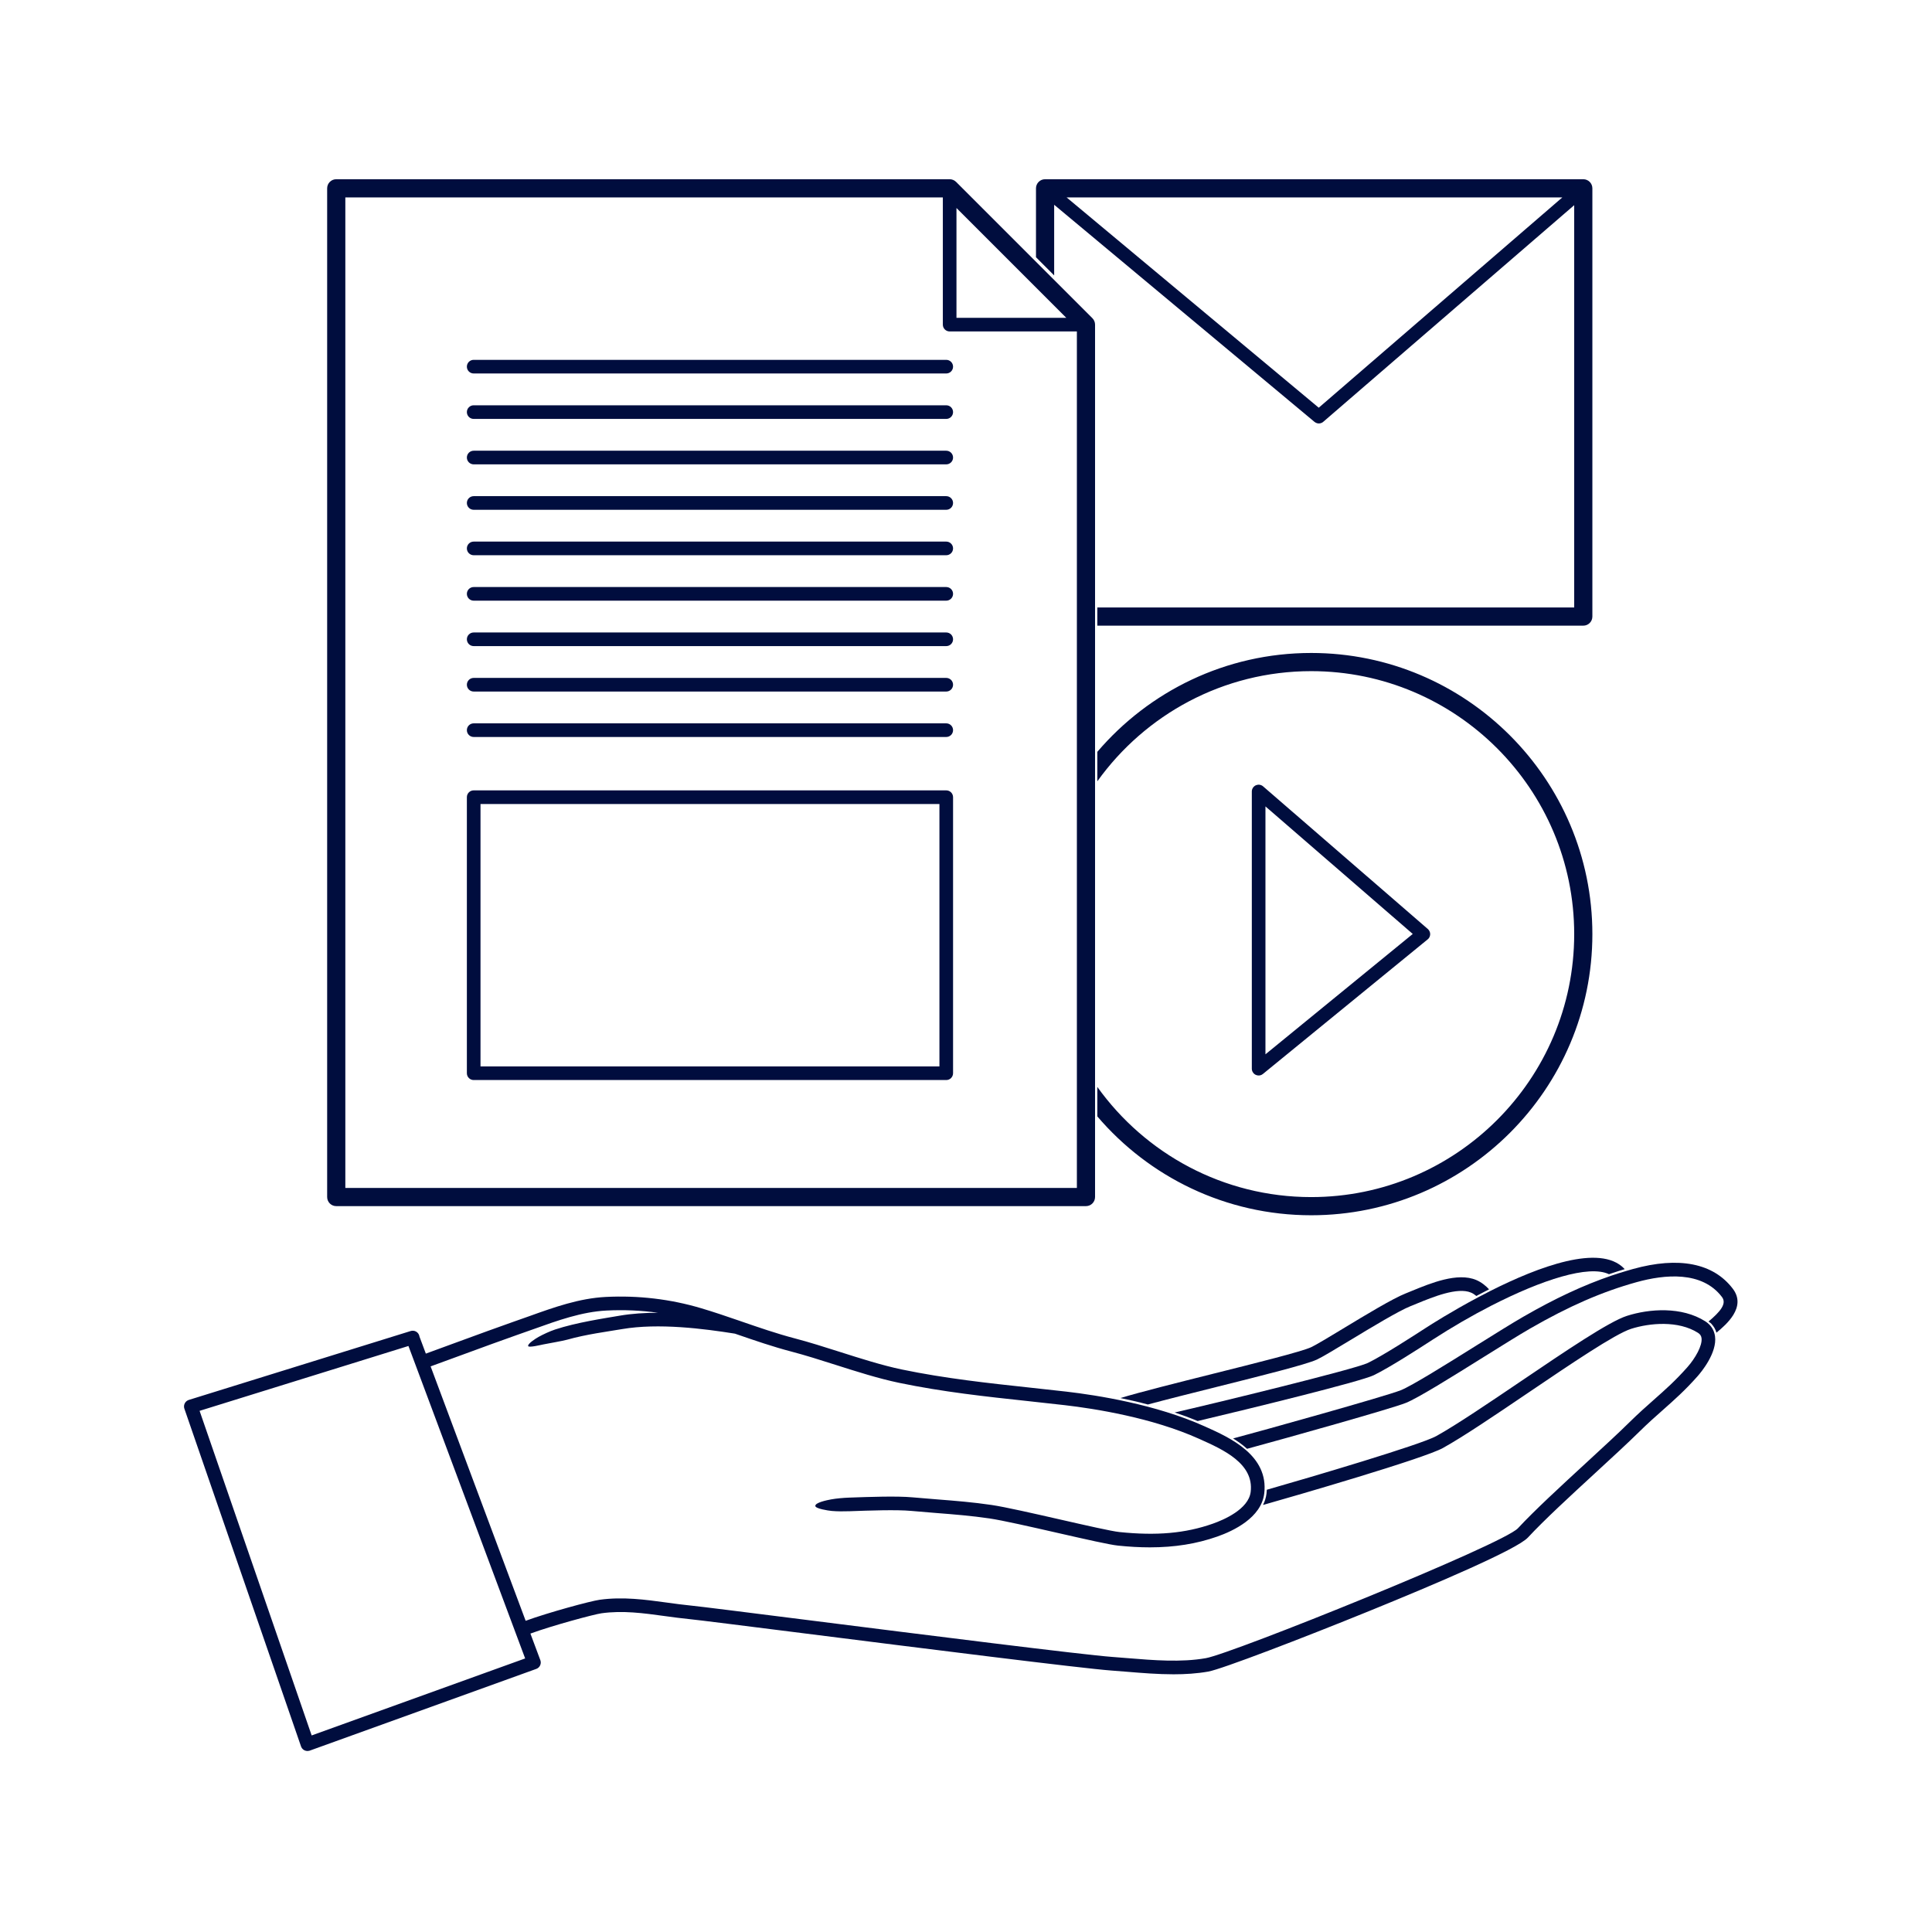 <?xml version="1.0" encoding="utf-8"?>
<!-- Generator: Adobe Illustrator 16.0.0, SVG Export Plug-In . SVG Version: 6.00 Build 0)  -->
<!DOCTYPE svg PUBLIC "-//W3C//DTD SVG 1.1//EN" "http://www.w3.org/Graphics/SVG/1.1/DTD/svg11.dtd">
<svg version="1.1" xmlns="http://www.w3.org/2000/svg" xmlns:xlink="http://www.w3.org/1999/xlink" x="0px" y="0px"
	 width="850.39px" height="850.39px" viewBox="0 0 850.39 850.39" enable-background="new 0 0 850.39 850.39" xml:space="preserve">
<g id="Mão">
	<path fill="#000D3E" d="M754.88,588.13c-0.04-0.29-0.1-0.58-0.17-0.86c-0.47-2.04-1.59-3.78-3.28-5.09
		c-0.26-0.2-0.529-0.4-0.819-0.58c-10.37-6.6-24.641-5.57-34.53-2.4c-7.88,2.53-26.78,15.33-46.8,28.881
		c-13.86,9.38-28.19,19.079-37.07,24.02c-6.84,3.8-55.32,18.13-74.61,23.63c-0.02,0.55-0.069,1.12-0.14,1.7
		c-0.22,1.8-0.76,3.47-1.54,5c14.22-4.021,70.82-20.42,79.2-25.08c9.12-5.07,22.92-14.42,37.53-24.31
		c18.779-12.71,38.199-25.86,45.27-28.131c8.2-2.619,20.83-3.75,29.47,1.75c0.931,0.591,1.41,1.301,1.551,2.301
		c0.46,3.279-2.771,8.91-6.19,12.779c-5.29,5.99-9.91,10.07-14.79,14.381c-3.33,2.949-6.78,6-10.7,9.859
		c-4.939,4.88-11.76,11.15-18.97,17.79c-11.23,10.34-22.84,21.021-30.16,28.91c-6.59,7.12-125.76,55.13-137.33,57.17
		c-10.93,1.93-22.95,0.94-34.56-0.01c-2.23-0.181-4.431-0.36-6.601-0.521c-12.859-0.93-83.27-9.81-134.68-16.3
		c-26.32-3.32-47.12-5.95-50.6-6.28c-3.64-0.359-7.31-0.859-10.86-1.35c-9.52-1.3-19.37-2.65-29.57-1.23
		c-4.04,0.561-22.67,5.62-32.56,9.25L189.54,601.43c0.39-0.15,0.82-0.3,1.28-0.47c2.74-1,6.51-2.38,10.61-3.88
		c9.88-3.62,22.18-8.131,26.14-9.48c2.51-0.85,5.02-1.75,7.54-2.66c10.32-3.7,20.99-7.54,31.83-8.09
		c7.65-0.39,15.24-0.06,22.69,0.98c-5.76,0-11.46,0.359-16.8,1.27c-6.934,1.186-19.097,2.991-28.479,6.092
		c-2.337,0.772-5.267,2.139-7.288,3.261c-1.451,0.806-5,3.125-4.563,4.063c0.344,0.736,5.547-0.533,6.625-0.75
		c2.171-0.438,8.522-1.522,10.495-2.081c8.461-2.397,17.7-3.555,24.22-4.674c16.02-2.73,35.96-0.18,49.65,2.01
		c0.33,0.11,0.66,0.23,0.99,0.34c7.73,2.66,15.72,5.42,23.83,7.54c6.14,1.61,12.57,3.65,19.38,5.82
		c9.37,2.99,19.07,6.07,28.03,7.939c19.3,4.021,38.36,6.07,56.799,8.051c5.301,0.569,10.78,1.16,16.171,1.79
		c13.189,1.529,38.39,5.489,59.02,14.77l0.65,0.29c9.989,4.49,23.689,10.64,22.14,23.13c-0.95,7.66-11.99,12.33-16.69,13.98
		c-12.05,4.239-24.729,5.37-41.109,3.67c-3.34-0.34-14.72-2.931-25.73-5.44c-12.06-2.75-24.529-5.59-30.529-6.479
		c-8.2-1.21-15.891-1.82-24.03-2.46c-3.49-0.271-7.1-0.561-10.73-0.891c-6.95-0.64-19.07-0.199-27.93,0.12
		c-2.38,0.08-5.688,0.368-7.917,0.783c-1.918,0.357-7.12,1.411-6.958,2.917c0.125,1.167,5.565,2.015,7.208,2.167
		c2.329,0.216,5.477,0.213,7.887,0.123c8.69-0.31,20.59-0.75,27.16-0.14c3.67,0.34,7.3,0.63,10.81,0.909
		c8.04,0.631,15.62,1.23,23.62,2.41c5.771,0.851,18.131,3.67,30.08,6.391c12.2,2.779,22.74,5.18,26.44,5.56
		c4.93,0.51,9.59,0.771,14.04,0.771c10.96,0,20.6-1.561,29.68-4.75c7.15-2.511,19.34-8.301,20.66-18.9
		c2.08-16.89-15.27-24.69-25.64-29.35l-0.65-0.29c-21.36-9.61-47.25-13.681-60.78-15.25c-5.42-0.631-10.92-1.221-16.229-1.79
		c-18.29-1.971-37.2-4.011-56.22-7.96c-8.66-1.811-18.2-4.851-27.43-7.79c-6.59-2.091-13.39-4.261-19.68-5.9
		c-7.89-2.07-15.77-4.79-23.4-7.42c-0.39-0.13-0.78-0.271-1.17-0.41c-0.02,0-0.04-0.01-0.07-0.02c-5.44-1.87-11.05-3.79-16.67-5.45
		c-13.48-4-27.57-5.66-41.89-4.94c-11.72,0.601-22.81,4.58-33.55,8.431c-2.49,0.899-4.97,1.79-7.45,2.63
		c-4.01,1.37-16.35,5.89-26.27,9.52c-4.47,1.641-9.04,3.32-11.92,4.37l-2.81-7.52v-0.011c-0.02-0.149-0.05-0.3-0.1-0.449
		c-0.49-1.58-2.17-2.46-3.75-1.971l-97.67,30.33c-0.01,0-0.02,0.01-0.03,0.01c-0.02,0.011-0.04,0.011-0.06,0.021
		c-0.13,0.05-0.25,0.1-0.37,0.16c-0.15,0.069-0.28,0.149-0.41,0.25c-0.13,0.09-0.25,0.189-0.36,0.31c-0.1,0.09-0.19,0.19-0.26,0.3
		c-0.4,0.521-0.62,1.16-0.62,1.82c0,0.12,0.01,0.24,0.02,0.36c0,0.05,0.01,0.09,0.02,0.13c0.02,0.12,0.04,0.229,0.08,0.35
		c0,0.021,0,0.03,0.01,0.05c0,0.011,0.01,0.021,0.01,0.03c0.01,0.021,0.01,0.04,0.02,0.061l51.27,148.449l0.07,0.21
		c0.04,0.12,0.09,0.24,0.16,0.36c0.15,0.311,0.35,0.59,0.6,0.82c0.22,0.22,0.47,0.39,0.74,0.529c0.41,0.2,0.86,0.311,1.33,0.311
		c0.25,0,0.49-0.03,0.74-0.09c0.08-0.021,0.16-0.04,0.24-0.07c0.01,0,0.03-0.01,0.04-0.01l99.69-35.96
		c0.31-0.11,0.59-0.271,0.84-0.47c0.12-0.091,0.23-0.2,0.33-0.311c0.11-0.11,0.2-0.229,0.29-0.35c0.17-0.25,0.29-0.511,0.38-0.79
		c0.01-0.04,0.02-0.08,0.03-0.11c0.07-0.26,0.11-0.52,0.11-0.79c0-0.08,0-0.17-0.01-0.26c-0.02-0.16-0.05-0.34-0.09-0.5
		c-0.02-0.09-0.05-0.18-0.08-0.26c0-0.011-0.01-0.021-0.01-0.03l-4.36-11.68c9.56-3.521,28.04-8.49,31.28-8.94
		c9.39-1.3,18.4-0.07,27.93,1.24c3.61,0.49,7.34,1,11.1,1.37c3.4,0.33,24.15,2.949,50.43,6.26c51.48,6.5,121.97,15.39,135,16.34
		c2.14,0.15,4.33,0.33,6.54,0.51c6.87,0.57,13.88,1.141,20.81,1.141c5.16,0,10.29-0.32,15.28-1.2c5.84-1.03,41.351-14.65,70.9-26.67
		c29.18-11.87,64.97-27.12,69.79-32.33c7.149-7.71,18.68-18.32,29.819-28.57c7.261-6.68,14.11-12.99,19.131-17.93
		c3.8-3.75,7.18-6.75,10.46-9.64c5.02-4.45,9.77-8.641,15.31-14.91C748.7,604.06,755.91,595.48,754.88,588.13z M137.18,763.871
		L87.85,621l91.93-28.551l2.58,6.891l1,2.68l47.79,127.96L137.18,763.871z"/>
	<path fill="#000D3E" d="M755.71,586.43c-0.06,0.05-0.13,0.11-0.19,0.16c-0.489-1.601-1.079-2.589-2.27-3.949
		c-0.24-0.29-0.95-0.711-1.23-0.951c5.181-4.35,8.15-7.87,5.921-10.8c-8.78-11.58-25.271-9.95-37.561-6.54
		c-15.26,4.24-29.729,10.55-46.91,20.44c-4.75,2.739-12.3,7.449-20.29,12.439c-14.26,8.91-29.02,18.13-34.399,20.28
		c-6.36,2.54-51.78,15.29-69.88,20.2c-1.881-1.721-3.98-3.221-6.141-4.561c12.67-3.359,67.19-18.58,73.79-21.21
		c4.891-1.95,20.07-11.43,33.45-19.8c8.04-5.02,15.64-9.76,20.48-12.55c14.079-8.11,26.42-13.88,38.84-18.11
		c2.069-0.7,4.14-1.359,6.22-1.97c1.08-0.33,2.15-0.64,3.229-0.94c20.19-5.6,35.391-2.6,43.95,8.69
		C768.89,575.39,759.65,583.13,755.71,586.43z"/>
	<path fill="#000D3E" d="M715.11,558.64c-1.94,0.57-3.86,1.19-5.79,1.84c-0.37,0.12-0.73,0.25-1.101,0.38
		c-8.859-4.25-29.63,2.511-51.52,13.7c-0.07,0.03-0.141,0.07-0.21,0.1c-8.67,4.45-17.51,9.58-25.86,14.99
		c-5.61,3.641-18.75,12.16-25.939,15.66c-5.73,2.79-54.561,14.74-77.54,20.18c-3.301-1.39-6.69-2.64-10.101-3.779
		c15.74-3.551,79.38-19.04,85.01-21.79c6.86-3.34,20.261-12.03,25.311-15.3c2.45-1.591,11.56-7.391,23.149-13.551
		c1.79-0.96,3.641-1.92,5.53-2.87c21.3-10.739,48.181-20.77,58.771-9.899C714.93,558.41,715.02,558.52,715.11,558.64z"/>
	<path fill="#000D3E" d="M655.43,567.51c-1.68,0.85-3.319,1.71-4.91,2.56c-0.229,0.12-0.46,0.25-0.689,0.37
		c-0.69-0.59-1.49-1.13-2.38-1.5c-5.94-2.5-16.76,1.95-23.92,4.891c-0.94,0.39-1.83,0.75-2.65,1.079
		c-5.2,2.07-17.08,9.25-26.62,15.021c-6.84,4.13-12.25,7.4-14.67,8.52c-4.689,2.16-24,6.99-44.439,12.11
		c-10.58,2.65-21.37,5.35-29.9,7.64c-4.12-1.1-8.18-2.029-12.08-2.84c8.8-2.67,24.9-6.7,40.521-10.62
		c19.279-4.819,39.21-9.81,43.39-11.739c2.12-0.98,7.93-4.49,14.08-8.21c10.229-6.19,21.83-13.2,27.49-15.45
		c0.81-0.33,1.68-0.681,2.6-1.061c8.56-3.52,20.29-8.34,28.53-4.87C652.22,564.44,654.11,566.1,655.43,567.51z"/>
</g>
<g id="Play">
	<path fill="#000D3E" d="M577.15,287.41c-37.65,0-71.431,16.9-94.15,43.52v12.97c21.02-29.34,55.39-48.49,94.15-48.49
		c63.819,0,115.75,51.93,115.75,115.75c0,63.83-51.931,115.75-115.75,115.75c-38.761,0-73.131-19.149-94.15-48.489V491.4
		c22.72,26.61,56.5,43.51,94.15,43.51c68.229,0,123.75-55.51,123.75-123.75C700.9,342.93,645.38,287.41,577.15,287.41z"/>
	<path fill="#000D3E" d="M629.48,410.85c-0.011-0.11-0.021-0.21-0.051-0.31c-0.01-0.09-0.04-0.18-0.069-0.27
		c-0.13-0.42-0.36-0.83-0.69-1.16c-0.06-0.08-0.13-0.15-0.21-0.21l-0.13-0.11l-72.37-62.67c-0.07-0.06-0.14-0.12-0.22-0.17
		c-0.07-0.06-0.15-0.11-0.23-0.15c-0.109-0.07-0.22-0.12-0.34-0.17c-0.09-0.04-0.18-0.07-0.28-0.1c-0.06-0.02-0.13-0.04-0.199-0.06
		c-0.061-0.01-0.11-0.02-0.171-0.03c-0.069-0.02-0.14-0.03-0.21-0.03c-0.1-0.01-0.21-0.02-0.31-0.02s-0.21,0.01-0.31,0.02
		c-0.2,0.02-0.391,0.05-0.57,0.12c-0.14,0.03-0.271,0.09-0.4,0.15c-0.08,0.04-0.16,0.07-0.229,0.12
		c-0.09,0.05-0.181,0.11-0.271,0.18c-0.09,0.06-0.17,0.13-0.25,0.21c-0.069,0.05-0.13,0.11-0.18,0.19
		c-0.021,0.01-0.04,0.03-0.06,0.05c-0.061,0.07-0.12,0.14-0.171,0.22c-0.06,0.07-0.109,0.15-0.149,0.23
		c-0.07,0.11-0.12,0.22-0.17,0.34c-0.04,0.09-0.07,0.18-0.101,0.28c-0.02,0.06-0.04,0.13-0.06,0.2c-0.01,0.06-0.021,0.11-0.03,0.17
		c-0.02,0.07-0.03,0.14-0.03,0.21c-0.01,0.1-0.02,0.21-0.02,0.31v122c0,0.1,0.01,0.21,0.02,0.31c0.011,0.11,0.03,0.21,0.051,0.32
		c0.02,0.09,0.04,0.18,0.069,0.26c0.03,0.101,0.061,0.19,0.101,0.28c0.029,0.061,0.06,0.13,0.09,0.19
		c0.09,0.189,0.21,0.37,0.35,0.54c0.16,0.199,0.351,0.369,0.551,0.52c0.069,0.05,0.14,0.1,0.21,0.14
		c0.09,0.061,0.18,0.11,0.279,0.15c0.4,0.19,0.84,0.29,1.28,0.29c0.1,0,0.21-0.01,0.31-0.02c0.11-0.011,0.21-0.021,0.32-0.051
		c0.09-0.02,0.18-0.04,0.26-0.069c0.091-0.021,0.19-0.061,0.28-0.101c0.061-0.029,0.13-0.06,0.19-0.09
		c0.189-0.09,0.37-0.21,0.54-0.35l0.01-0.011l72.37-59.12c0.06-0.05,0.12-0.1,0.18-0.15c0.03-0.02,0.05-0.04,0.07-0.06
		c0.09-0.08,0.17-0.16,0.239-0.24c0.011-0.01,0.021-0.03,0.03-0.04c0.05-0.05,0.09-0.1,0.13-0.16c0.051-0.07,0.09-0.14,0.13-0.21
		c0.061-0.09,0.11-0.18,0.16-0.28c0.05-0.11,0.09-0.22,0.13-0.33c0.021-0.08,0.051-0.16,0.061-0.24c0.04-0.13,0.06-0.26,0.07-0.39
		c0.01-0.09,0.02-0.19,0.02-0.29v-0.05C629.5,411.04,629.49,410.94,629.48,410.85z M557,464.07V354.95l64.84,56.14L557,464.07z"/>
</g>
<g id="Envelope">
	<path fill="#000D3E" d="M696.9,78.89H460c-2.21,0-4,1.79-4,4v30.34l8,8v-31.1l114.46,95.46l0.12,0.1c0.39,0.32,0.83,0.53,1.29,0.63
		c0.11,0.03,0.21,0.04,0.32,0.05c0.1,0.01,0.21,0.02,0.31,0.02c0.11,0,0.21-0.01,0.32-0.02c0.64-0.07,1.26-0.34,1.75-0.81
		L692.9,90.31v177.08H483v8h213.9c2.21,0,4-1.79,4-4V82.89C700.9,80.68,699.11,78.89,696.9,78.89z M580.46,179.46L469.47,86.89
		h218.21L580.46,179.46z"/>
</g>
<g id="Documento">
	<path fill="#000D3E" d="M480.83,140.06l-60-60c-0.78-0.78-1.81-1.17-2.83-1.17H148c-2.21,0-4,1.79-4,4v444c0,2.21,1.79,4,4,4h330
		c2.21,0,4-1.79,4-4v-384C482,141.87,481.61,140.84,480.83,140.06z M469.34,139.89H421V91.55L469.34,139.89z M474,145.89v377H152
		v-436h263l0,0v56c0,1.66,1.34,3,3,3H474L474,145.89z"/>
	<path fill="#000D3E" d="M416.5,324.39h-208c-1.657,0-3-1.343-3-3s1.343-3,3-3h208c1.657,0,3,1.343,3,3S418.157,324.39,416.5,324.39
		z"/>
	<path fill="#000D3E" d="M416.5,304.39h-208c-1.657,0-3-1.343-3-3s1.343-3,3-3h208c1.657,0,3,1.343,3,3S418.157,304.39,416.5,304.39
		z"/>
	<path fill="#000D3E" d="M416.5,284.39h-208c-1.657,0-3-1.343-3-3s1.343-3,3-3h208c1.657,0,3,1.343,3,3S418.157,284.39,416.5,284.39
		z"/>
	<path fill="#000D3E" d="M416.5,264.39h-208c-1.657,0-3-1.343-3-3s1.343-3,3-3h208c1.657,0,3,1.343,3,3S418.157,264.39,416.5,264.39
		z"/>
	<path fill="#000D3E" d="M416.5,244.39h-208c-1.657,0-3-1.343-3-3s1.343-3,3-3h208c1.657,0,3,1.343,3,3S418.157,244.39,416.5,244.39
		z"/>
	<path fill="#000D3E" d="M416.5,224.39h-208c-1.657,0-3-1.343-3-3s1.343-3,3-3h208c1.657,0,3,1.343,3,3S418.157,224.39,416.5,224.39
		z"/>
	<path fill="#000D3E" d="M416.5,204.39h-208c-1.657,0-3-1.343-3-3s1.343-3,3-3h208c1.657,0,3,1.343,3,3S418.157,204.39,416.5,204.39
		z"/>
	<path fill="#000D3E" d="M416.5,184.39h-208c-1.657,0-3-1.343-3-3s1.343-3,3-3h208c1.657,0,3,1.343,3,3S418.157,184.39,416.5,184.39
		z"/>
	<path fill="#000D3E" d="M416.5,164.39h-208c-1.657,0-3-1.343-3-3s1.343-3,3-3h208c1.657,0,3,1.343,3,3S418.157,164.39,416.5,164.39
		z"/>
	<path fill="#000D3E" d="M416.5,347.89h-208c-1.66,0-3,1.34-3,3v121.5c0,1.66,1.34,3,3,3h208c1.66,0,3-1.34,3-3v-121.5
		C419.5,349.23,418.16,347.89,416.5,347.89z M413.5,469.39h-202v-115.5h202V469.39z"/>
</g>
</svg>
